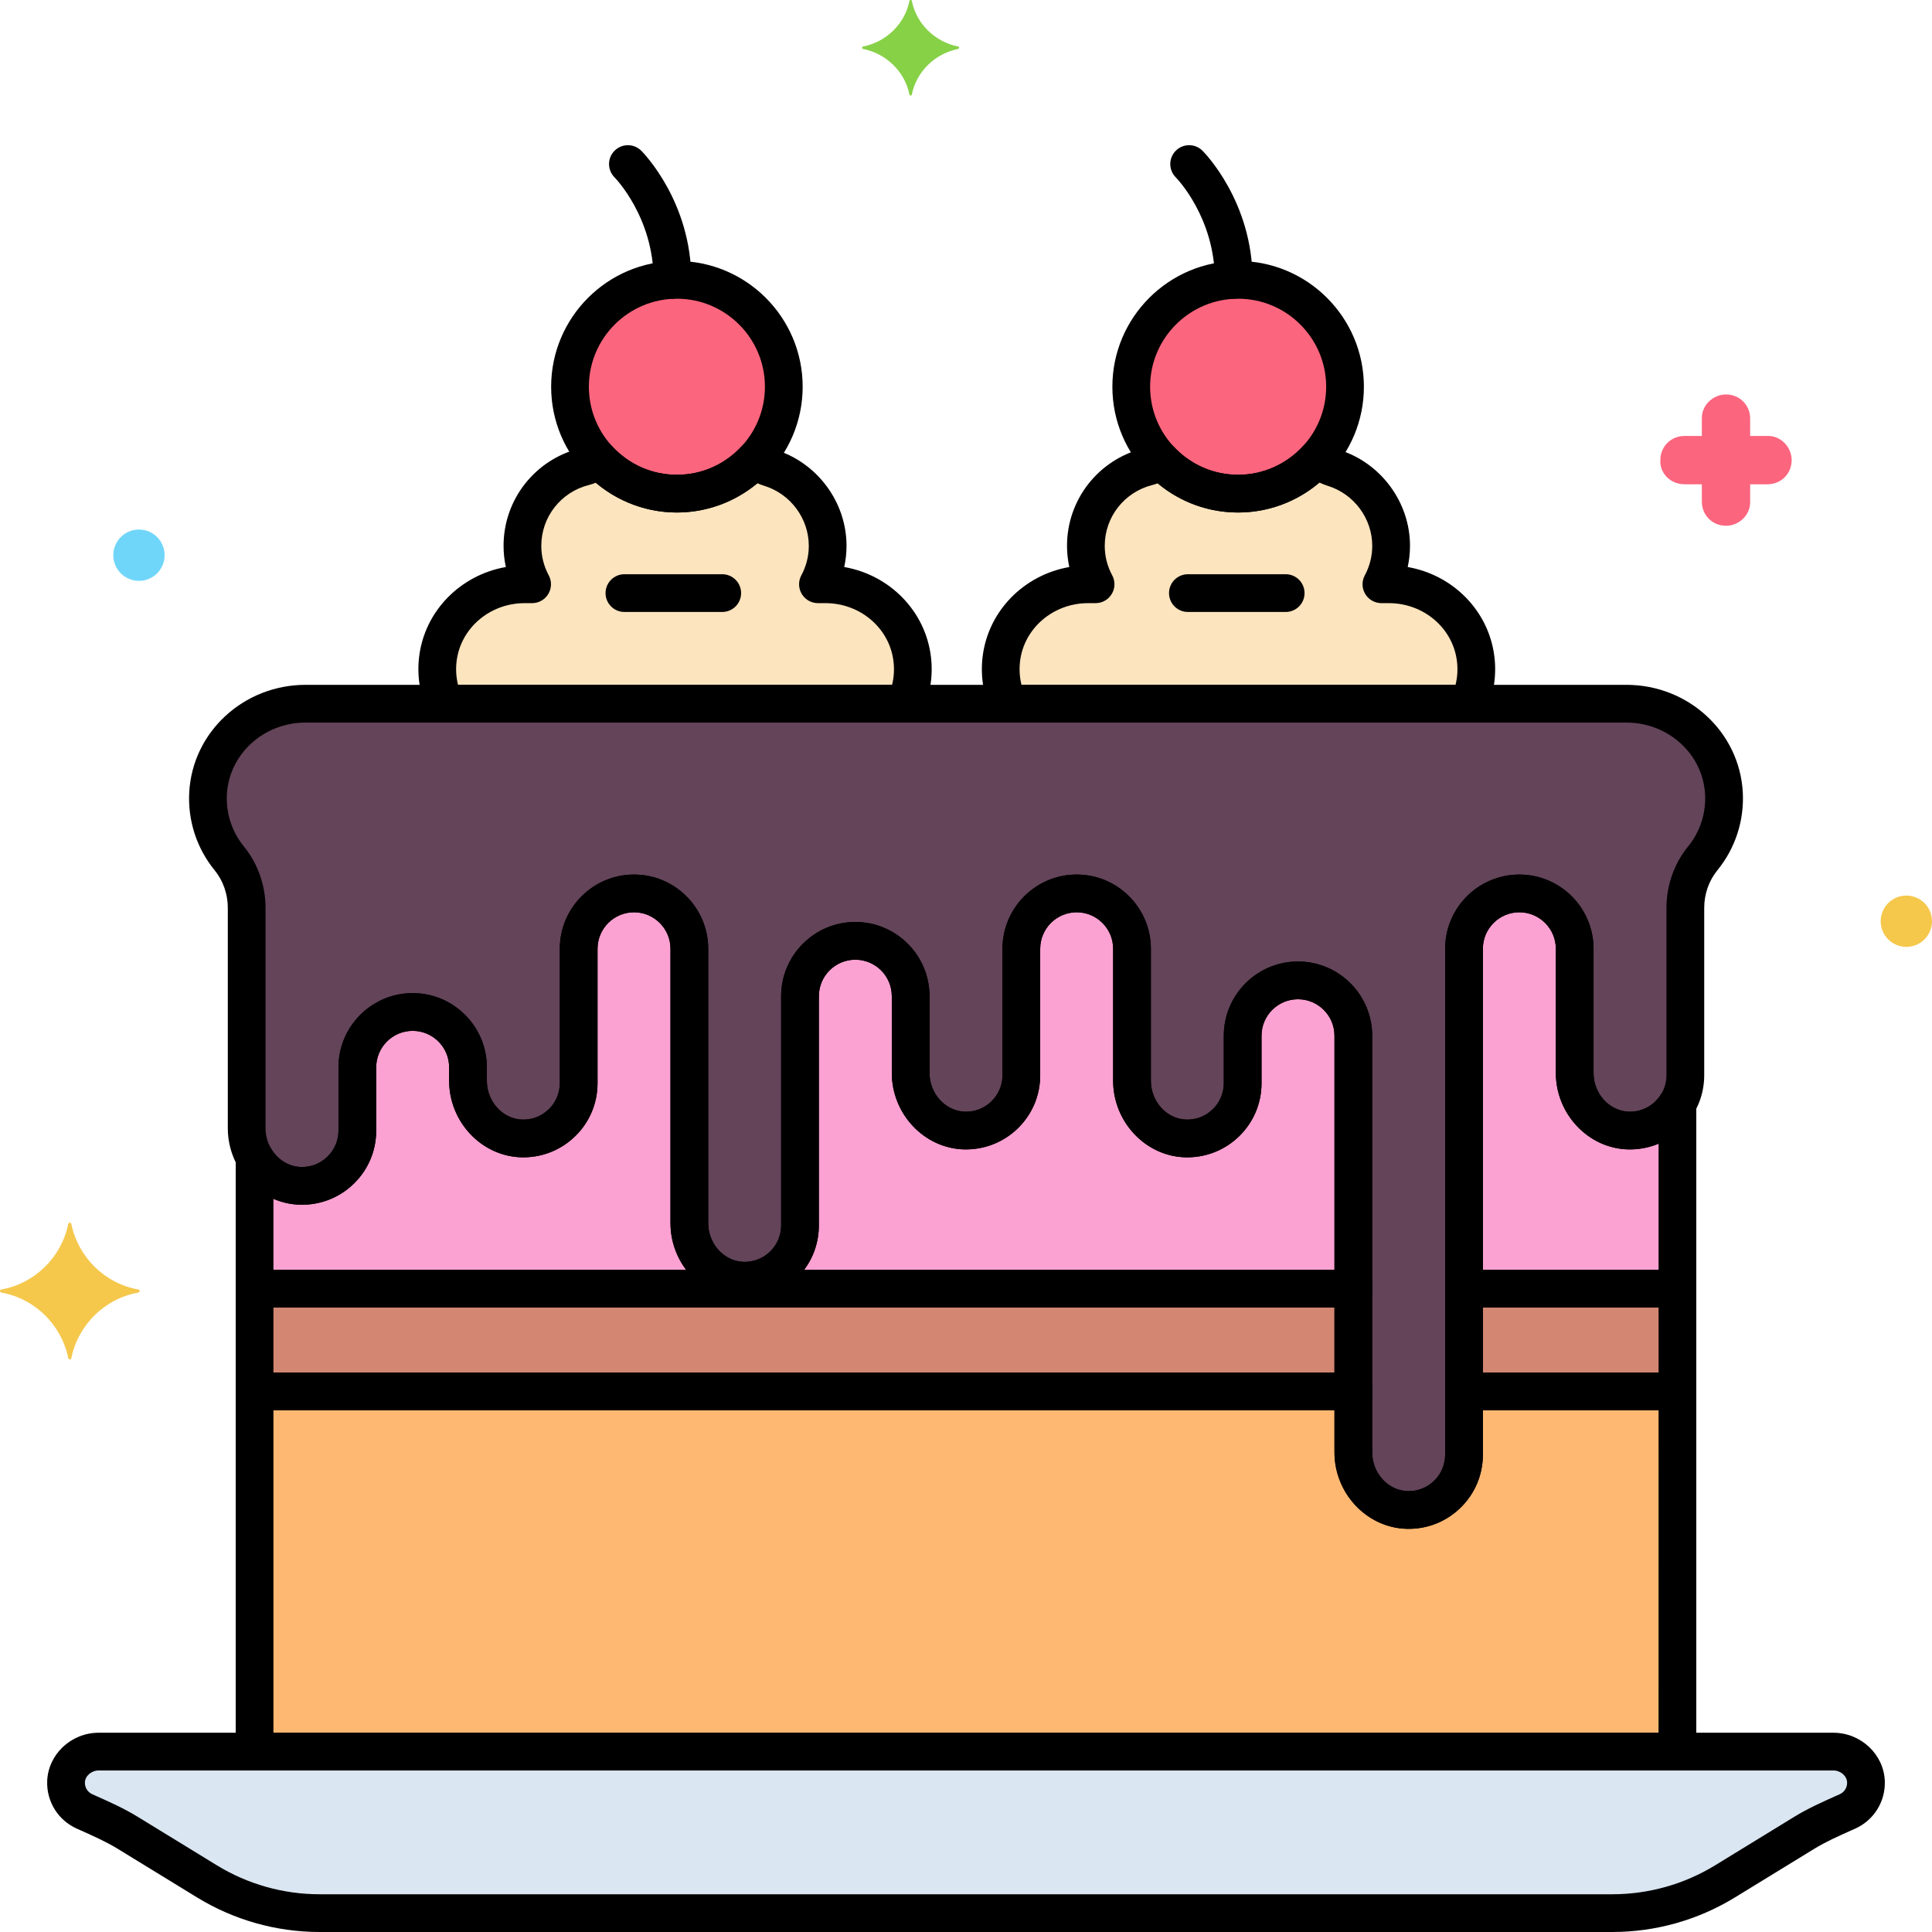 <svg width="81" height="81" viewBox="0 0 81 81" fill="none" xmlns="http://www.w3.org/2000/svg">
<g clip-path="url(#clip0_9_860)">
<path d="M76.866 73.437H4.134C3.416 73.437 2.79 73.99 2.769 74.708C2.752 75.258 3.075 75.735 3.544 75.945C4.161 76.221 4.782 76.49 5.359 76.843L8.674 78.875C10.098 79.748 11.734 80.209 13.403 80.209H67.597C69.266 80.209 70.903 79.748 72.326 78.875L75.641 76.843C76.218 76.49 76.839 76.221 77.456 75.945C77.925 75.735 78.248 75.258 78.231 74.708C78.21 73.99 77.584 73.437 76.866 73.437Z" fill="#DAE6F1"/>
<path d="M56.739 43.422C56.739 42.141 55.7 41.102 54.419 41.102C53.138 41.102 52.099 42.141 52.099 43.422V45.411C52.099 46.716 51.022 47.769 49.708 47.73C48.438 47.692 47.46 46.584 47.46 45.314V39.777C47.46 38.496 46.421 37.457 45.14 37.457C43.859 37.457 42.82 38.496 42.82 39.777V45.08C42.82 46.385 41.743 47.438 40.428 47.399C39.159 47.361 38.18 46.253 38.18 44.983V41.766C38.18 40.484 37.141 39.446 35.86 39.446C34.579 39.446 33.54 40.484 33.54 41.766V51.377C33.54 52.681 32.463 53.735 31.149 53.695C29.879 53.657 28.901 52.55 28.901 51.279V39.777C28.901 38.496 27.862 37.458 26.581 37.458C25.3 37.458 24.261 38.496 24.261 39.777V45.411C24.261 46.716 23.183 47.77 21.869 47.73C20.6 47.692 19.621 46.584 19.621 45.314V44.749C19.621 43.468 18.582 42.429 17.301 42.429C16.02 42.429 14.981 43.468 14.981 44.749V47.4C14.981 48.705 13.904 49.758 12.59 49.719C11.764 49.694 11.063 49.215 10.673 48.535V54.028H56.739V43.422H56.739Z" fill="#FCA2D2"/>
<path d="M68.267 47.398C66.998 47.36 66.019 46.253 66.019 44.982V39.777C66.019 38.496 64.98 37.457 63.699 37.457C62.418 37.457 61.379 38.496 61.379 39.777V54.028H70.327V46.27C69.91 46.965 69.142 47.425 68.267 47.398Z" fill="#FCA2D2"/>
<path d="M61.379 54.028H70.327V58.336H61.379V54.028Z" fill="#D38671"/>
<path d="M10.673 54.028H56.739V58.336H10.673V54.028Z" fill="#D38671"/>
<path d="M61.379 60.987C61.379 62.292 60.302 63.345 58.988 63.306C57.718 63.268 56.739 62.16 56.739 60.89V58.336H10.673V73.322C10.673 73.361 10.677 73.399 10.679 73.437H70.321C70.323 73.399 70.327 73.361 70.327 73.322V58.336H61.379V60.987Z" fill="#FEB872"/>
<path d="M72.276 33.257C72.16 31.129 70.319 29.503 68.188 29.503C59.06 29.503 21.939 29.503 12.812 29.503C10.681 29.503 8.84 31.129 8.724 33.257C8.667 34.294 9.009 35.248 9.609 35.984C10.087 36.57 10.341 37.306 10.341 38.061V47.302C10.341 48.572 11.32 49.68 12.59 49.718C13.904 49.757 14.981 48.704 14.981 47.399V44.748C14.981 43.467 16.02 42.428 17.301 42.428C18.582 42.428 19.621 43.467 19.621 44.748V45.313C19.621 46.584 20.6 47.691 21.869 47.729C23.183 47.769 24.261 46.715 24.261 45.41V39.776C24.261 38.495 25.3 37.456 26.581 37.456C27.862 37.456 28.901 38.495 28.901 39.776V51.278C28.901 52.549 29.88 53.656 31.149 53.694C32.463 53.734 33.54 52.681 33.54 51.376V41.765C33.54 40.483 34.579 39.445 35.86 39.445C37.141 39.445 38.18 40.483 38.18 41.765V44.981C38.18 46.252 39.159 47.36 40.428 47.398C41.742 47.437 42.82 46.384 42.82 45.079V39.776C42.82 38.495 43.859 37.456 45.14 37.456C46.421 37.456 47.46 38.495 47.46 39.776V45.313C47.46 46.583 48.439 47.691 49.708 47.729C51.022 47.768 52.099 46.715 52.099 45.41V43.421C52.099 42.14 53.138 41.101 54.419 41.101C55.7 41.101 56.739 42.14 56.739 43.421V60.889C56.739 62.159 57.718 63.267 58.988 63.305C60.301 63.344 61.379 62.291 61.379 60.986V39.776C61.379 38.495 62.418 37.456 63.699 37.456C64.98 37.456 66.019 38.495 66.019 39.776V44.981C66.019 46.251 66.998 47.359 68.267 47.397C69.581 47.437 70.659 46.383 70.659 45.078V38.06C70.659 37.304 70.913 36.569 71.391 35.983C71.991 35.248 72.333 34.294 72.276 33.257Z" fill="#634459"/>
<path d="M28.379 20.696C30.855 20.696 32.861 18.689 32.861 16.214C32.861 13.739 30.855 11.733 28.379 11.733C25.904 11.733 23.898 13.739 23.898 16.214C23.898 18.689 25.904 20.696 28.379 20.696Z" fill="#FC657E"/>
<path d="M51.91 20.696C54.385 20.696 56.391 18.689 56.391 16.214C56.391 13.739 54.385 11.733 51.91 11.733C49.434 11.733 47.428 13.739 47.428 16.214C47.428 18.689 49.434 20.696 51.91 20.696Z" fill="#FC657E"/>
<path d="M34.606 24.496H34.293C34.552 24.014 34.7 23.465 34.7 22.883C34.7 21.349 33.677 20.044 32.279 19.614C32.044 19.542 31.835 19.419 31.656 19.265C30.837 20.143 29.674 20.696 28.379 20.696C27.072 20.696 25.899 20.133 25.08 19.24C24.917 19.394 24.721 19.511 24.499 19.566C23.012 19.938 21.902 21.285 21.902 22.883C21.902 23.465 22.051 24.014 22.31 24.495H21.997C20.175 24.495 18.575 25.822 18.357 27.631C18.277 28.301 18.39 28.939 18.641 29.503H37.961C38.212 28.939 38.325 28.301 38.245 27.631C38.028 25.822 36.428 24.496 34.606 24.496Z" fill="#FCE4BE"/>
<path d="M61.869 27.631C61.651 25.822 60.051 24.495 58.229 24.495H57.916C58.175 24.014 58.324 23.465 58.324 22.883C58.324 21.349 57.3 20.044 55.902 19.614C55.645 19.534 55.415 19.398 55.225 19.221C54.405 20.125 53.226 20.696 51.909 20.696C50.626 20.696 49.472 20.153 48.655 19.289C48.502 19.419 48.322 19.517 48.123 19.566C46.636 19.938 45.526 21.285 45.526 22.883C45.526 23.465 45.675 24.014 45.934 24.495H45.621C43.798 24.495 42.199 25.822 41.981 27.631C41.901 28.301 42.014 28.939 42.265 29.503H61.584C61.836 28.939 61.95 28.301 61.869 27.631Z" fill="#FCE4BE"/>
<path d="M40.188 1.954C39.207 1.764 38.416 1.005 38.226 0.024C38.226 -0.008 38.131 -0.008 38.131 0.024C37.941 1.005 37.15 1.764 36.169 1.954C36.138 1.954 36.138 2.017 36.169 2.049C37.15 2.239 37.941 2.998 38.131 3.979C38.131 4.01 38.226 4.01 38.226 3.979C38.416 2.998 39.207 2.239 40.188 2.049C40.219 2.017 40.219 1.954 40.188 1.954Z" fill="#87D147"/>
<path d="M70.624 20.303H71.351V21.031C71.351 21.601 71.794 22.043 72.364 22.043C72.902 22.043 73.376 21.601 73.376 21.063V21.031V20.303H74.104C74.674 20.303 75.116 19.86 75.116 19.291C75.116 18.753 74.674 18.278 74.136 18.278H74.104H73.376V17.55C73.376 16.981 72.933 16.538 72.364 16.538C71.826 16.538 71.351 16.981 71.351 17.519V17.55V18.278H70.624C70.054 18.278 69.611 18.721 69.611 19.291C69.579 19.829 70.022 20.303 70.624 20.303C70.592 20.303 70.592 20.303 70.624 20.303Z" fill="#FC657E"/>
<path d="M5.826 24.353C6.42 24.353 6.902 23.872 6.902 23.277C6.902 22.683 6.42 22.201 5.826 22.201C5.232 22.201 4.75 22.683 4.75 23.277C4.75 23.872 5.232 24.353 5.826 24.353Z" fill="#70D6F9"/>
<path d="M79.924 39.699C80.518 39.699 81 39.217 81 38.623C81 38.029 80.518 37.547 79.924 37.547C79.33 37.547 78.848 38.029 78.848 38.623C78.848 39.217 79.33 39.699 79.924 39.699Z" fill="#F5C84C"/>
<path d="M0.047 54.064C1.471 53.811 2.579 52.703 2.863 51.311C2.863 51.248 2.99 51.248 2.99 51.311C3.275 52.703 4.382 53.811 5.806 54.064C5.869 54.064 5.869 54.159 5.806 54.19C4.382 54.443 3.275 55.551 2.99 56.943C2.99 57.006 2.863 57.006 2.863 56.943C2.579 55.551 1.471 54.443 0.047 54.19C-0.016 54.159 -0.016 54.064 0.047 54.064Z" fill="#F5C84C"/>
<path d="M53.903 25.657H49.803C49.366 25.657 49.012 25.303 49.012 24.866C49.012 24.429 49.366 24.075 49.803 24.075H53.903C54.34 24.075 54.694 24.429 54.694 24.866C54.694 25.303 54.34 25.657 53.903 25.657Z" fill="black"/>
<path d="M30.28 25.657H26.179C25.742 25.657 25.388 25.303 25.388 24.866C25.388 24.429 25.742 24.075 26.179 24.075H30.28C30.717 24.075 31.071 24.429 31.071 24.866C31.071 25.303 30.717 25.657 30.28 25.657Z" fill="black"/>
<path d="M28.193 12.524C27.756 12.524 27.402 12.17 27.402 11.733C27.402 9.103 25.782 7.454 25.766 7.437C25.457 7.128 25.457 6.627 25.766 6.319C26.075 6.01 26.576 6.01 26.885 6.319C26.971 6.404 28.984 8.455 28.984 11.733C28.984 12.17 28.629 12.524 28.193 12.524Z" fill="black"/>
<path d="M51.723 12.524C51.286 12.524 50.932 12.17 50.932 11.733C50.932 9.103 49.313 7.454 49.296 7.437C48.987 7.128 48.987 6.627 49.296 6.319C49.605 6.01 50.106 6.01 50.415 6.319C50.501 6.404 52.514 8.455 52.514 11.733C52.514 12.17 52.16 12.524 51.723 12.524Z" fill="black"/>
<path d="M67.597 81H13.403C11.587 81 9.809 80.499 8.261 79.55L4.945 77.518C4.462 77.221 3.935 76.986 3.379 76.737L3.22 76.666C2.44 76.317 1.952 75.538 1.978 74.684C2.012 73.56 2.979 72.646 4.134 72.646H76.866C78.021 72.646 78.988 73.56 79.022 74.684C79.047 75.538 78.56 76.317 77.78 76.666L77.621 76.737C77.064 76.986 76.538 77.221 76.054 77.518L72.739 79.55C71.191 80.499 69.413 81 67.597 81ZM4.134 74.228C3.831 74.228 3.567 74.459 3.56 74.731C3.553 74.943 3.674 75.136 3.867 75.223L4.024 75.293C4.602 75.551 5.201 75.819 5.772 76.169L9.087 78.201C10.387 78.998 11.879 79.418 13.403 79.418H67.597C69.121 79.418 70.613 78.997 71.912 78.201L75.228 76.169C75.799 75.819 76.397 75.552 76.976 75.293L77.133 75.223C77.326 75.136 77.447 74.943 77.441 74.731C77.433 74.459 77.17 74.228 76.866 74.228H4.134Z" fill="black"/>
<path d="M56.739 54.818H10.673C10.236 54.818 9.882 54.464 9.882 54.027V48.534C9.882 48.176 10.123 47.862 10.469 47.77C10.817 47.677 11.181 47.83 11.359 48.14C11.633 48.618 12.102 48.912 12.614 48.927C13.029 48.941 13.427 48.787 13.726 48.496C14.026 48.206 14.191 47.816 14.191 47.399V44.748C14.191 43.033 15.586 41.637 17.301 41.637C19.017 41.637 20.412 43.033 20.412 44.748V45.313C20.412 46.185 21.077 46.914 21.894 46.939C22.316 46.952 22.706 46.798 23.006 46.508C23.305 46.217 23.47 45.827 23.47 45.41V39.776C23.47 38.061 24.866 36.666 26.581 36.666C28.296 36.666 29.692 38.061 29.692 39.776V51.278C29.692 52.15 30.356 52.879 31.173 52.904C31.593 52.916 31.986 52.763 32.285 52.473C32.585 52.183 32.75 51.793 32.75 51.376V41.765C32.75 40.05 34.145 38.654 35.861 38.654C37.576 38.654 38.971 40.05 38.971 41.765V44.982C38.971 45.854 39.636 46.583 40.453 46.607C40.87 46.622 41.266 46.467 41.565 46.176C41.864 45.886 42.029 45.496 42.029 45.079V39.776C42.029 38.061 43.425 36.666 45.14 36.666C46.855 36.666 48.251 38.061 48.251 39.776V45.313C48.251 46.185 48.915 46.914 49.732 46.939C50.154 46.952 50.545 46.798 50.844 46.508C51.144 46.217 51.308 45.827 51.308 45.41V43.422C51.308 41.706 52.704 40.311 54.419 40.311C56.135 40.311 57.53 41.706 57.53 43.422V54.027C57.53 54.464 57.176 54.818 56.739 54.818ZM33.715 53.236H55.948V43.422C55.948 42.579 55.263 41.893 54.419 41.893C53.576 41.893 52.89 42.579 52.89 43.422V45.411C52.89 46.259 52.555 47.052 51.946 47.643C51.337 48.234 50.528 48.545 49.685 48.52C48.022 48.47 46.669 47.031 46.669 45.313V39.776C46.669 38.933 45.983 38.248 45.14 38.248C44.297 38.248 43.611 38.933 43.611 39.776V45.079C43.611 45.928 43.276 46.721 42.667 47.312C42.058 47.903 41.249 48.211 40.405 48.188C38.742 48.138 37.389 46.7 37.389 44.982V41.765C37.389 40.922 36.704 40.236 35.861 40.236C35.017 40.236 34.332 40.922 34.332 41.765V51.376C34.331 52.057 34.115 52.703 33.715 53.236ZM11.464 53.236H28.765C28.355 52.691 28.11 52.011 28.11 51.279V39.777C28.11 38.934 27.424 38.248 26.581 38.248C25.738 38.248 25.052 38.934 25.052 39.777V45.411C25.052 46.259 24.717 47.052 24.108 47.643C23.498 48.234 22.693 48.545 21.846 48.52C20.183 48.47 18.83 47.031 18.83 45.313V44.748C18.83 43.905 18.145 43.219 17.301 43.219C16.459 43.219 15.773 43.905 15.773 44.748V47.399C15.773 48.248 15.437 49.041 14.828 49.632C14.219 50.223 13.41 50.533 12.567 50.508C12.181 50.497 11.809 50.412 11.464 50.263V53.236H11.464Z" fill="black"/>
<path d="M70.327 54.818H61.379C60.942 54.818 60.588 54.464 60.588 54.027V39.777C60.588 38.061 61.984 36.666 63.699 36.666C65.414 36.666 66.81 38.061 66.81 39.777V44.982C66.81 45.854 67.474 46.583 68.291 46.607C68.841 46.626 69.363 46.339 69.649 45.863C69.832 45.558 70.195 45.412 70.538 45.507C70.881 45.602 71.118 45.914 71.118 46.27V54.027C71.118 54.464 70.764 54.818 70.327 54.818ZM62.17 53.236H69.536V47.949C69.133 48.117 68.695 48.203 68.243 48.189C66.581 48.139 65.228 46.7 65.228 44.982V39.777C65.228 38.934 64.542 38.248 63.699 38.248C62.856 38.248 62.17 38.934 62.17 39.777V53.236Z" fill="black"/>
<path d="M70.327 59.127H61.379C60.942 59.127 60.588 58.773 60.588 58.336V54.027C60.588 53.59 60.942 53.236 61.379 53.236H70.327C70.764 53.236 71.118 53.59 71.118 54.027V58.336C71.118 58.773 70.764 59.127 70.327 59.127ZM62.17 57.545H69.536V54.818H62.17V57.545Z" fill="black"/>
<path d="M56.739 59.127H10.673C10.236 59.127 9.882 58.773 9.882 58.336V54.027C9.882 53.59 10.236 53.236 10.673 53.236H56.739C57.176 53.236 57.53 53.59 57.53 54.027V58.336C57.53 58.773 57.176 59.127 56.739 59.127ZM11.464 57.545H55.948V54.818H11.464V57.545Z" fill="black"/>
<path d="M70.321 74.228H10.679C10.25 74.228 9.9 73.888 9.888 73.459C9.884 73.402 9.882 73.363 9.882 73.322V58.336C9.882 57.899 10.236 57.545 10.673 57.545H56.739C57.176 57.545 57.53 57.899 57.53 58.336V60.89C57.53 61.761 58.195 62.491 59.012 62.515C59.432 62.528 59.825 62.375 60.124 62.084C60.423 61.794 60.588 61.404 60.588 60.987V58.336C60.588 57.899 60.942 57.545 61.379 57.545H70.327C70.764 57.545 71.118 57.899 71.118 58.336V73.322C71.118 73.363 71.116 73.403 71.113 73.443C71.099 73.87 70.748 74.228 70.321 74.228ZM11.464 72.646H69.535L69.536 59.127H62.17V60.987C62.17 61.836 61.835 62.629 61.225 63.219C60.616 63.811 59.81 64.121 58.964 64.096C57.301 64.046 55.948 62.608 55.948 60.889V59.127H11.464V72.646Z" fill="black"/>
<path d="M59.06 64.098C59.028 64.098 58.996 64.098 58.964 64.097C57.301 64.047 55.948 62.608 55.948 60.89V43.423C55.948 42.579 55.262 41.894 54.419 41.894C53.576 41.894 52.89 42.579 52.89 43.423V45.411C52.89 46.26 52.555 47.053 51.946 47.644C51.337 48.235 50.528 48.545 49.684 48.521C48.021 48.471 46.669 47.032 46.669 45.314V39.777C46.669 38.934 45.983 38.248 45.14 38.248C44.297 38.248 43.611 38.934 43.611 39.777V45.08C43.611 45.928 43.276 46.721 42.666 47.312C42.057 47.903 41.249 48.212 40.405 48.189C38.742 48.139 37.389 46.7 37.389 44.982V41.765C37.389 40.922 36.703 40.236 35.86 40.236C35.017 40.236 34.331 40.922 34.331 41.765V51.376C34.331 52.225 33.996 53.018 33.387 53.609C32.778 54.2 31.971 54.51 31.126 54.486C29.463 54.435 28.11 52.997 28.11 51.279V39.777C28.11 38.934 27.424 38.248 26.581 38.248C25.738 38.248 25.052 38.934 25.052 39.777V45.411C25.052 46.259 24.717 47.052 24.108 47.643C23.498 48.234 22.693 48.545 21.846 48.52C20.183 48.47 18.83 47.031 18.83 45.313V44.748C18.83 43.905 18.145 43.219 17.301 43.219C16.459 43.219 15.773 43.905 15.773 44.748V47.399C15.773 48.248 15.437 49.041 14.828 49.632C14.219 50.222 13.414 50.534 12.567 50.508C10.904 50.458 9.551 49.02 9.551 47.301V38.061C9.551 37.482 9.354 36.922 8.997 36.484C8.246 35.563 7.869 34.402 7.934 33.213C8.073 30.689 10.216 28.712 12.812 28.712H68.189C70.786 28.712 72.928 30.689 73.067 33.214C73.132 34.402 72.754 35.563 72.004 36.484C71.647 36.922 71.45 37.483 71.45 38.061V45.079C71.45 45.928 71.115 46.721 70.506 47.312C69.897 47.903 69.089 48.211 68.244 48.188C66.581 48.138 65.229 46.7 65.229 44.982V39.776C65.229 38.933 64.543 38.248 63.7 38.248C62.857 38.248 62.171 38.933 62.171 39.776V60.987C62.171 61.835 61.836 62.628 61.227 63.219C60.639 63.788 59.874 64.098 59.06 64.098ZM54.419 40.311C56.135 40.311 57.53 41.707 57.53 43.422V60.89C57.53 61.762 58.195 62.491 59.012 62.515C59.428 62.528 59.825 62.375 60.124 62.084C60.423 61.794 60.588 61.404 60.588 60.987V39.777C60.588 38.062 61.984 36.666 63.699 36.666C65.414 36.666 66.81 38.062 66.81 39.777V44.982C66.81 45.854 67.474 46.583 68.291 46.607C68.707 46.621 69.104 46.467 69.403 46.176C69.702 45.886 69.867 45.496 69.867 45.079V38.061C69.867 37.119 70.19 36.204 70.777 35.484C71.278 34.87 71.53 34.094 71.486 33.3C71.394 31.614 69.945 30.294 68.188 30.294H12.812C11.055 30.294 9.606 31.614 9.513 33.3C9.47 34.094 9.722 34.87 10.222 35.484C10.809 36.203 11.132 37.119 11.132 38.061V47.301C11.132 48.173 11.797 48.903 12.614 48.927C13.033 48.939 13.427 48.786 13.726 48.496C14.025 48.206 14.19 47.816 14.19 47.399V44.748C14.19 43.032 15.585 41.636 17.301 41.636C19.017 41.636 20.412 43.032 20.412 44.748V45.313C20.412 46.185 21.076 46.914 21.893 46.938C22.312 46.952 22.706 46.798 23.006 46.507C23.305 46.217 23.47 45.827 23.47 45.41V39.776C23.47 38.061 24.865 36.665 26.581 36.665C28.296 36.665 29.692 38.061 29.692 39.776V51.278C29.692 52.15 30.356 52.879 31.173 52.904C31.588 52.916 31.986 52.763 32.285 52.473C32.584 52.182 32.749 51.793 32.749 51.376V41.765C32.749 40.05 34.145 38.654 35.86 38.654C37.575 38.654 38.971 40.05 38.971 41.765V44.982C38.971 45.853 39.636 46.583 40.453 46.607C40.874 46.621 41.266 46.467 41.565 46.176C41.864 45.886 42.029 45.496 42.029 45.079V39.776C42.029 38.061 43.425 36.665 45.14 36.665C46.855 36.665 48.251 38.061 48.251 39.776V45.313C48.251 46.185 48.915 46.914 49.732 46.938C50.149 46.952 50.545 46.798 50.844 46.507C51.143 46.217 51.308 45.827 51.308 45.41V43.421C51.308 41.707 52.704 40.311 54.419 40.311Z" fill="black"/>
<path d="M28.379 21.487C25.472 21.487 23.107 19.122 23.107 16.214C23.107 13.307 25.472 10.942 28.379 10.942C31.287 10.942 33.652 13.307 33.652 16.214C33.652 19.121 31.287 21.487 28.379 21.487ZM28.379 12.524C26.345 12.524 24.689 14.179 24.689 16.214C24.689 18.249 26.344 19.905 28.379 19.905C30.415 19.905 32.07 18.249 32.07 16.214C32.07 14.179 30.414 12.524 28.379 12.524Z" fill="black"/>
<path d="M51.91 21.487C49.002 21.487 46.637 19.122 46.637 16.214C46.637 13.307 49.002 10.942 51.91 10.942C54.817 10.942 57.182 13.307 57.182 16.214C57.182 19.121 54.817 21.487 51.91 21.487ZM51.91 12.524C49.874 12.524 48.219 14.179 48.219 16.214C48.219 18.249 49.874 19.905 51.91 19.905C53.944 19.905 55.6 18.249 55.6 16.214C55.6 14.179 53.944 12.524 51.91 12.524Z" fill="black"/>
<path d="M37.961 30.294H18.642C18.33 30.294 18.047 30.11 17.919 29.825C17.599 29.106 17.479 28.315 17.572 27.537C17.803 25.613 19.308 24.104 21.208 23.773C21.144 23.481 21.112 23.183 21.112 22.883C21.112 20.949 22.426 19.269 24.308 18.799C24.406 18.774 24.486 18.713 24.535 18.666C24.689 18.52 24.897 18.443 25.107 18.449C25.319 18.457 25.519 18.549 25.663 18.705C26.372 19.479 27.337 19.905 28.379 19.905C29.411 19.905 30.369 19.486 31.077 18.726C31.366 18.415 31.85 18.388 32.172 18.665C32.277 18.756 32.392 18.821 32.511 18.858C34.266 19.398 35.491 21.053 35.491 22.883C35.491 23.183 35.458 23.481 35.395 23.773C37.295 24.104 38.799 25.612 39.03 27.537C39.124 28.314 39.004 29.106 38.683 29.825C38.557 30.11 38.273 30.294 37.961 30.294ZM19.203 28.712H37.401C37.48 28.391 37.5 28.061 37.46 27.726C37.293 26.335 36.066 25.287 34.606 25.287H34.293C34.014 25.287 33.757 25.14 33.614 24.901C33.471 24.662 33.464 24.366 33.596 24.121C33.804 23.735 33.909 23.319 33.909 22.883C33.909 21.741 33.143 20.707 32.046 20.37C31.946 20.339 31.849 20.302 31.754 20.259C30.811 21.045 29.613 21.487 28.379 21.487C27.133 21.487 25.926 21.038 24.979 20.238C24.886 20.277 24.789 20.309 24.691 20.334C23.515 20.628 22.694 21.676 22.694 22.883C22.694 23.319 22.799 23.735 23.006 24.121C23.138 24.366 23.131 24.662 22.989 24.901C22.846 25.14 22.588 25.287 22.31 25.287H21.997C20.537 25.287 19.31 26.335 19.143 27.725C19.103 28.061 19.123 28.391 19.203 28.712Z" fill="black"/>
<path d="M61.585 30.294H42.266C41.953 30.294 41.67 30.11 41.543 29.825C41.222 29.106 41.102 28.315 41.196 27.537C41.427 25.613 42.931 24.104 44.831 23.773C44.768 23.481 44.735 23.182 44.735 22.883C44.735 20.949 46.05 19.269 47.931 18.799C48.005 18.781 48.077 18.742 48.14 18.688C48.461 18.414 48.94 18.439 49.23 18.745C49.936 19.493 50.888 19.905 51.91 19.905C52.944 19.905 53.939 19.462 54.64 18.69C54.782 18.533 54.981 18.44 55.192 18.431C55.407 18.422 55.61 18.498 55.764 18.642C55.872 18.742 55.997 18.815 56.135 18.858C57.889 19.398 59.115 21.053 59.115 22.883C59.115 23.183 59.082 23.481 59.019 23.773C60.919 24.104 62.423 25.612 62.654 27.537C62.748 28.315 62.628 29.106 62.307 29.825C62.18 30.11 61.897 30.294 61.585 30.294ZM42.826 28.712H61.024C61.104 28.391 61.124 28.061 61.084 27.726C60.916 26.335 59.689 25.287 58.229 25.287H57.916C57.638 25.287 57.38 25.141 57.237 24.901C57.094 24.663 57.088 24.366 57.22 24.121C57.427 23.735 57.532 23.319 57.532 22.883C57.532 21.741 56.767 20.707 55.669 20.37C55.548 20.332 55.43 20.286 55.316 20.231C54.368 21.036 53.159 21.487 51.909 21.487C50.659 21.487 49.483 21.056 48.538 20.264C48.465 20.291 48.39 20.315 48.315 20.334C47.139 20.628 46.317 21.676 46.317 22.883C46.317 23.319 46.422 23.735 46.63 24.121C46.762 24.366 46.755 24.662 46.612 24.901C46.47 25.14 46.212 25.287 45.933 25.287H45.62C44.16 25.287 42.933 26.335 42.766 27.725C42.727 28.061 42.746 28.391 42.826 28.712Z" fill="black"/>
</g>
<defs>
<clipPath id="clip0_9_860">
<rect width="81" height="81" fill="white"/>
</clipPath>
</defs>
</svg>
